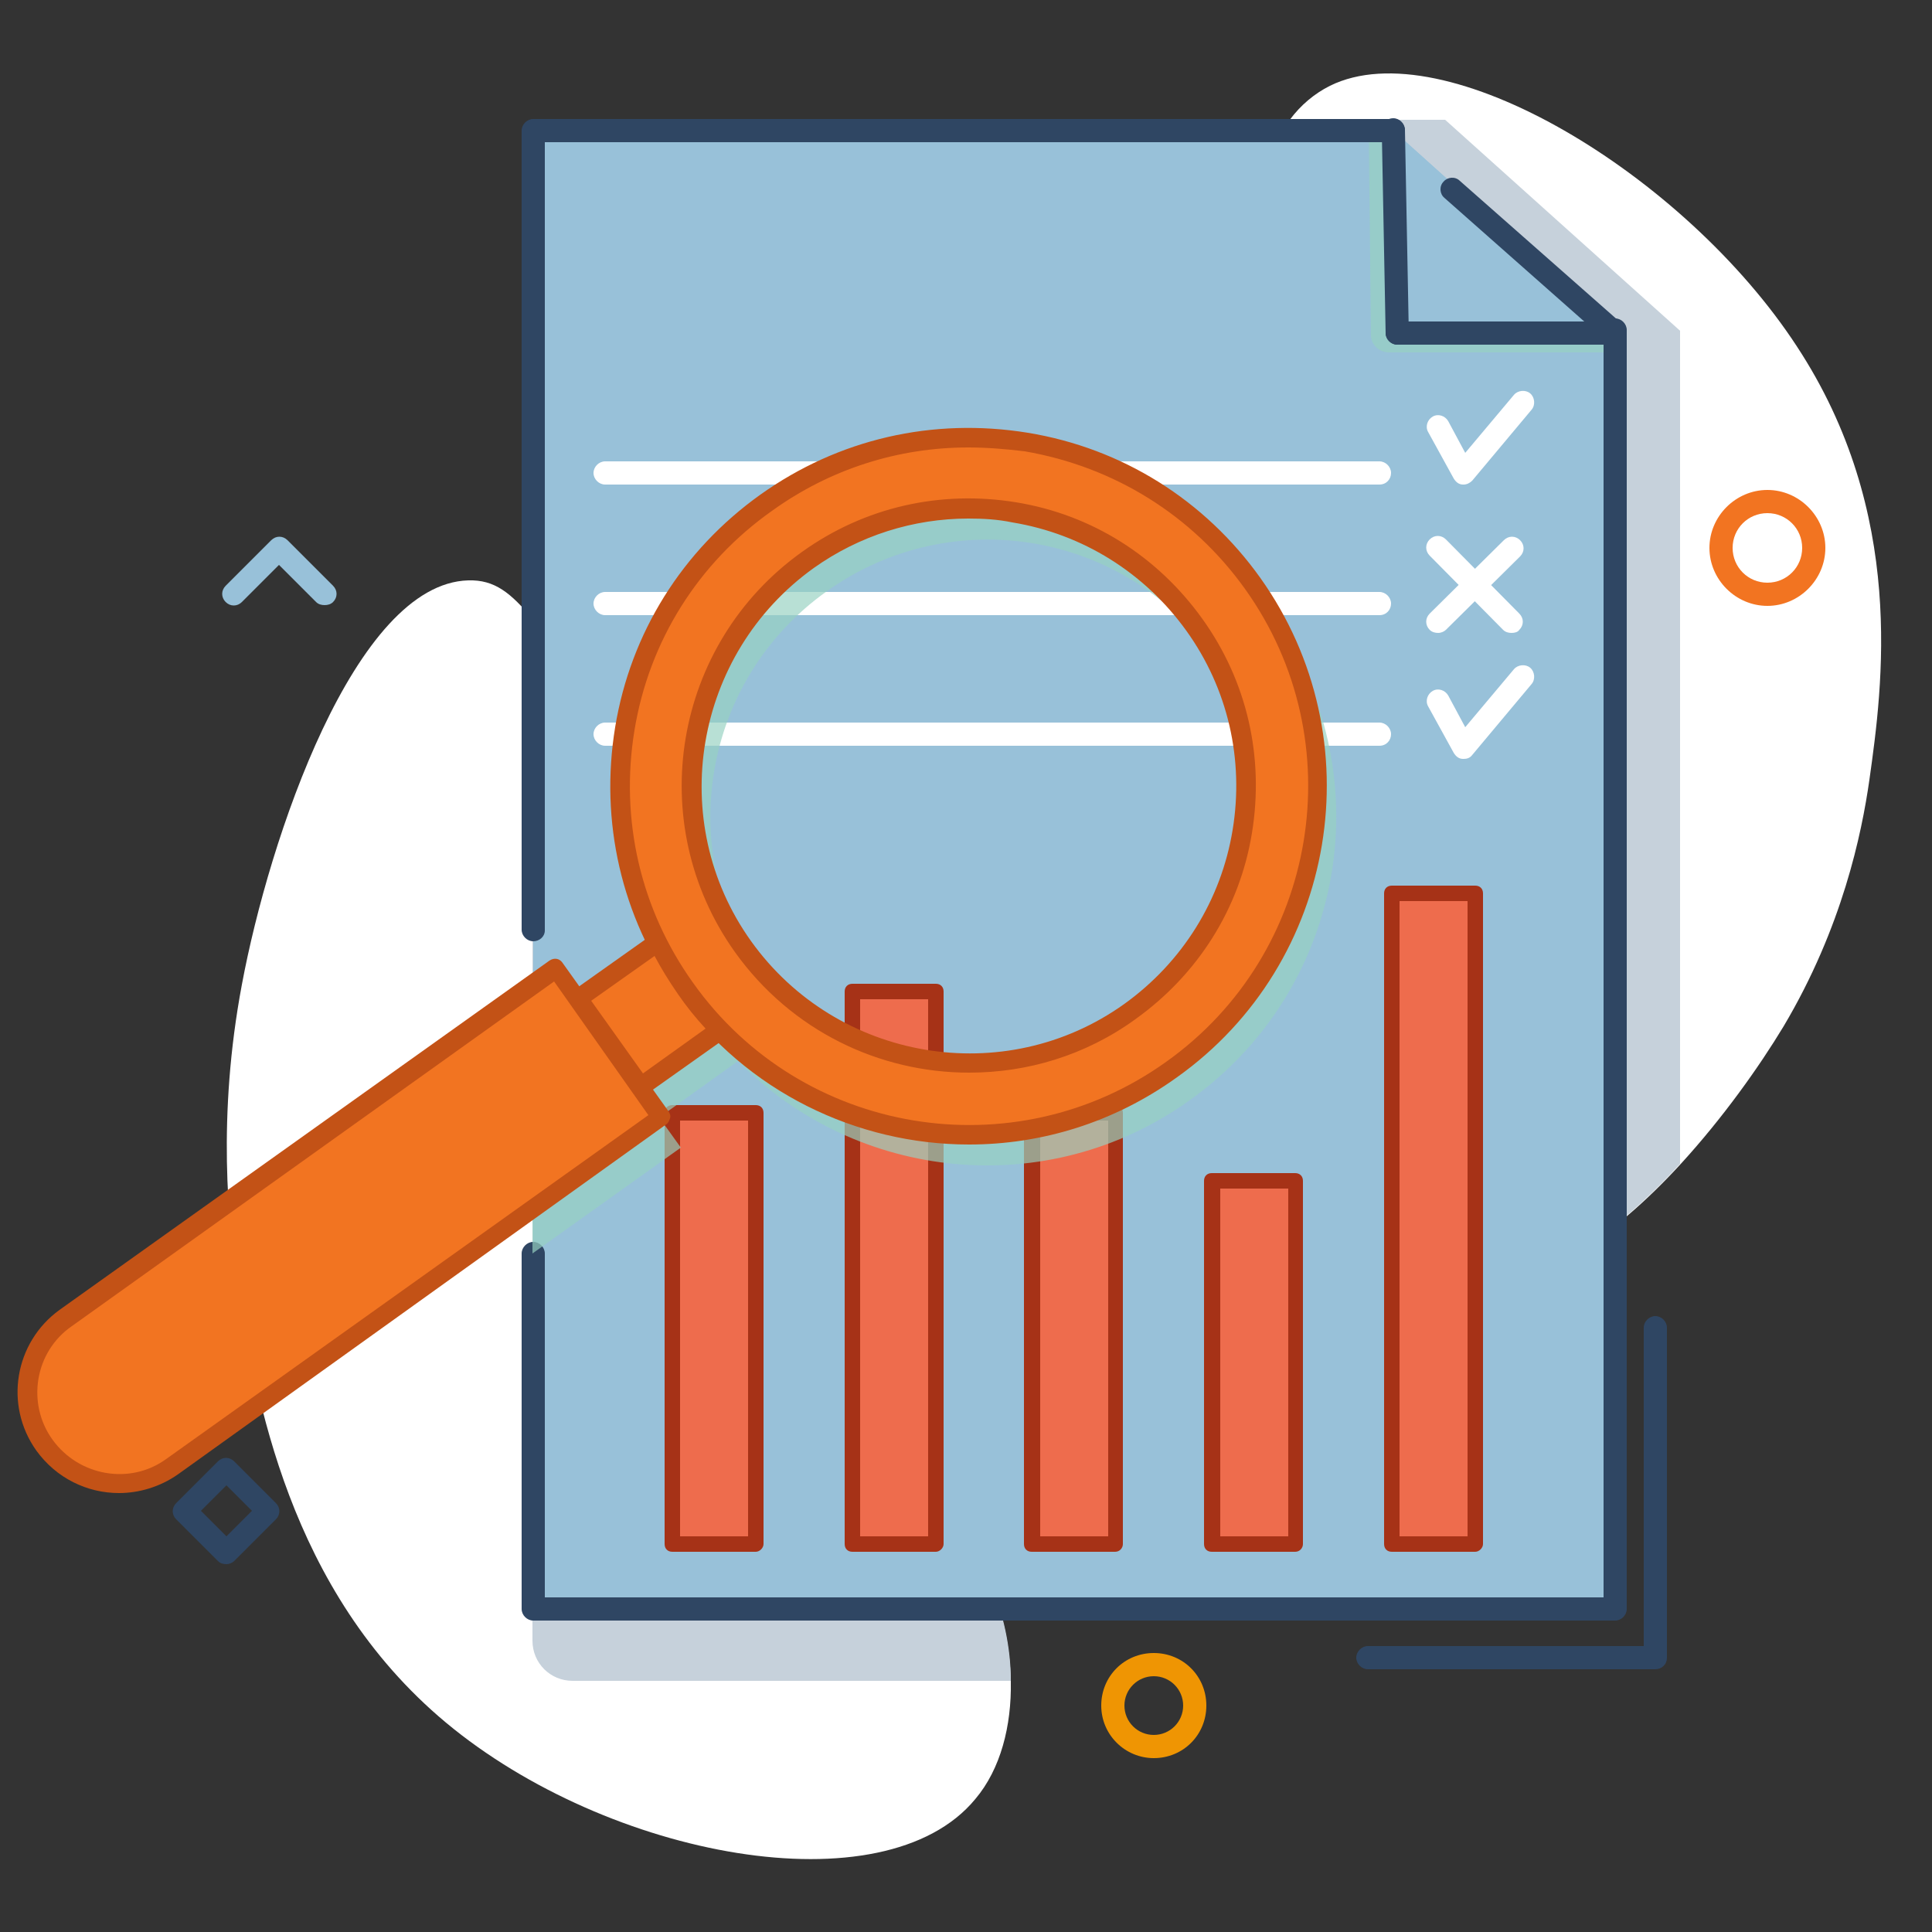 <?xml version="1.0" encoding="utf-8"?>
<!-- Generator: Adobe Illustrator 25.0.1, SVG Export Plug-In . SVG Version: 6.00 Build 0)  -->
<svg version="1.1" id="Layer_1" xmlns="http://www.w3.org/2000/svg" xmlns:xlink="http://www.w3.org/1999/xlink" x="0px" y="0px"
	 viewBox="0 0 250 250" style="enable-background:new 0 0 250 250;" xml:space="preserve">
<rect x="0" y="0" width="250" height="250" fill="#333333" stroke="none"/>
<style type="text/css">
	.st0{fill:#5B3B20;}
	.st1{fill:#F2BC51;}
	.st2{fill:#FFD68D;}
	.st3{fill:#FFE2B3;}
	.st4{fill:#B12A47;}
	.st5{fill:#AD4E38;}
	.st6{fill:#CD465D;}
	.st7{fill:#EE6C4D;}
	.st8{fill:#F27421;}
	.st9{fill:#FED7C4;}
	.st10{fill:#FFC044;}
	.st11{fill:#FFCC42;}
	.st12{fill:#657C38;}
	.st13{fill:#81B049;}
	.st14{fill:#91C043;}
	.st15{fill:#AE659A;}
	.st16{fill:#CD86C9;}
	.st17{fill:#3D5A80;}
	.st18{fill:#293D57;}
	.st19{fill:#9BD8CA;}
	.st20{fill:#9AE3C8;}
	.st21{fill:#81C862;}
	.st22{fill:#98C1D9;}
	.st23{fill:#9A4032;}
	.st24{fill:#C35216;}
	.st25{fill:#F2B51A;}
	.st26{fill:#FFFFFF;}
	.st27{fill:#C6D1DB;}
	.st28{opacity:0.68;}
	.st29{fill:#97D1C1;}
	.st30{fill:#2F4663;}
	.st31{fill:#A63217;}
	.st32{fill:#EF9503;}
	.st33{opacity:0.4;}
	.st34{fill:#E6E8E7;}
	.st35{fill:#2B3F59;}
	.st36{opacity:0.46;fill:#C6D1DB;}
	.st37{opacity:0.77;}
	.st38{opacity:0.66;fill:#C6D1DB;}
	.st39{opacity:0.66;fill:#98C1D9;}
	.st40{fill:none;stroke:#45808A;stroke-width:3.047;stroke-linecap:round;stroke-linejoin:round;stroke-miterlimit:10;}
	.st41{fill:none;stroke:#EF9503;stroke-width:2.612;stroke-linecap:round;stroke-linejoin:round;stroke-miterlimit:10;}
	.st42{fill:none;stroke:#BC3353;stroke-width:2.97;stroke-linecap:round;stroke-linejoin:round;stroke-miterlimit:10;}
	.st43{fill:none;stroke:#45808A;stroke-width:2.484;stroke-linecap:round;stroke-linejoin:round;stroke-miterlimit:10;}
	.st44{fill:#F4F4F4;}
	.st45{fill:none;stroke:#AE659A;stroke-width:1.98;stroke-linecap:round;stroke-linejoin:round;stroke-miterlimit:10;}
	.st46{fill:none;stroke:#EF9503;stroke-width:2.97;stroke-linecap:round;stroke-linejoin:round;stroke-miterlimit:10;}
	.st47{fill:#F4F4F4;stroke:#EF9503;stroke-width:1.98;stroke-linecap:round;stroke-linejoin:round;stroke-miterlimit:10;}
	.st48{fill:#F4F4F4;stroke:#EF9503;stroke-width:2.642;stroke-linecap:round;stroke-linejoin:round;stroke-miterlimit:10;}
	.st49{fill:#FED1CE;}
	.st50{opacity:0.48;}
	.st51{opacity:0.46;}
	.st52{opacity:0.59;}
	.st53{fill:#FFEFD7;}
	.st54{fill:#F4716E;}
	.st55{opacity:0.44;}
	.st56{opacity:0.3;}
	.st57{opacity:0.62;}
	.st58{fill:#FFCB79;}
	.st59{fill:url(#SVGID_1_);}
	.st60{fill:none;stroke:#EF9503;stroke-width:2.639;stroke-linecap:round;stroke-linejoin:round;stroke-miterlimit:10;}
	.st61{fill:none;stroke:#BC3353;stroke-width:3;stroke-linecap:round;stroke-linejoin:round;stroke-miterlimit:10;}
	.st62{fill:none;stroke:#FE5F6F;stroke-width:2.51;stroke-linecap:round;stroke-linejoin:round;stroke-miterlimit:10;}
	.st63{fill:none;stroke:#EF9503;stroke-width:3;stroke-linecap:round;stroke-linejoin:round;stroke-miterlimit:10;}
	.st64{opacity:0.3;fill:#F2B51A;}
	.st65{fill:none;stroke:#EF9503;stroke-width:3;stroke-miterlimit:10;}
	.st66{fill:none;stroke:#BC3353;stroke-width:3;stroke-miterlimit:10;}
	.st67{fill:none;stroke:#FE5F6F;stroke-width:3;stroke-linecap:round;stroke-linejoin:round;stroke-miterlimit:10;}
	.st68{fill:none;stroke:#FFD666;stroke-width:2.51;stroke-linecap:round;stroke-linejoin:round;stroke-miterlimit:10;}
	.st69{fill:none;stroke:#FFF9F0;stroke-width:2;stroke-linecap:round;stroke-linejoin:round;stroke-miterlimit:10;}
	.st70{opacity:0.28;}
	.st71{fill:#6A90A6;}
	.st72{opacity:0.66;}
	.st73{opacity:0.5;}
	.st74{opacity:0.45;}
	.st75{fill:#8ECBEE;}
	.st76{opacity:0.55;}
	.st77{fill:#FFF9F0;}
	.st78{opacity:0.84;}
	.st79{fill:#FCDD98;}
	.st80{fill:#212529;}
	.st81{fill:#406C85;}
	.st82{fill:#9E4C15;}
	.st83{fill:#667480;}
	.st84{fill:#FEE489;}
	.st85{fill:#FFEAC7;}
	.st86{opacity:0.7;fill:#FFFFFF;}
	.st87{fill:#3A567A;}
</style>
<g>
	<g>
		<path class="st26" d="M130.8,217.6c0.1,5.7-1.3,11.3-4.6,15.2c-11.8,14.3-47.5,7.6-68.5-9.9c-20.5-17.1-24.6-42.5-26.9-56.4
			c-1.3-8-2.7-22.1,0.5-39.1c3.5-18.8,14.6-51.9,29.3-52.3c3.4-0.1,5.5,1.6,8.4,5.1c3.8,4.6,9.1,12.5,20.4,23.6
			c20.3,19.9,27.8,18.8,30.3,28.8c4.7,19.4-21.5,33.2-15.2,49.6c4.2,10.9,17.5,8.9,23.7,22.9C129.8,208.8,130.7,213.2,130.8,217.6z"
			/>
	</g>
	<g>
		<path class="st26" d="M241.9,100.9c-1,7-3.5,19.1-11.1,31.9c-3.2,5.3-7.9,11.9-13.3,17.8c-8.8,9.6-19.5,17.2-27.9,14.1
			c-7.3-2.8-5.7-10.8-18.7-34.3c-13.2-23.9-20.5-25.8-20-34.9c0.9-17.6,28.9-19.2,27.5-34.9C177.3,50,164.5,46.8,162.7,33
			c-0.8-6,0.6-12.8,4.2-17.5c1.4-1.9,3.2-3.4,5.2-4.4c14.8-7.3,45.9,11.5,60.4,33.7C246.7,66.4,243.6,88.8,241.9,100.9z"/>
	</g>
	<g>
		<path class="st27" d="M128.2,205c1.6,3.7,2.6,8.1,2.6,12.5H74.1c-2.9,0-5.2-2.3-5.2-5.2V80.2c3.8,4.6,9.1,12.5,20.4,23.6
			c20.3,19.9,27.8,18.8,30.3,28.8c4.7,19.4-21.5,33.2-15.2,49.6C108.7,193.1,122,191,128.2,205z"/>
	</g>
	<g>
		<path class="st27" d="M217.4,42.8v107.8c-8.8,9.6-19.5,17.2-27.9,14.1c-7.3-2.8-5.7-10.8-18.7-34.3c-13.2-23.9-20.5-25.8-20-34.9
			c0.9-17.6,28.9-19.2,27.5-34.9C177.3,50,164.5,46.8,162.7,33c-0.8-6,0.6-12.8,4.2-17.5H187L217.4,42.8z"/>
	</g>
	<g>
		<polygon class="st22" points="209,42.7 209,208.2 69,208.2 69,16.9 180.3,16.9 		"/>
	</g>
	<g class="st28">
		<path class="st29" d="M209.5,45.6l-29.8,0c-1.2,0-2.3-1-2.3-2.2l-0.3-27.9L209.5,45.6z"/>
	</g>
	<g>
		<path class="st30" d="M209,209.7H69c-0.8,0-1.5-0.7-1.5-1.5v-46c0-0.8,0.7-1.5,1.5-1.5s1.5,0.7,1.5,1.5v44.5h137v-164
			c0-0.8,0.7-1.5,1.5-1.5s1.5,0.7,1.5,1.5v165.5C210.5,209,209.8,209.7,209,209.7z"/>
	</g>
	<g>
		<path class="st30" d="M69,121.8c-0.8,0-1.5-0.7-1.5-1.5V16.9c0-0.8,0.7-1.5,1.5-1.5h111.3c0.8,0,1.5,0.7,1.5,1.5s-0.7,1.5-1.5,1.5
			H70.5v102C70.5,121.2,69.8,121.8,69,121.8z"/>
	</g>
	<g>
		<polygon class="st22" points="209,42.7 180.8,43.1 180.3,16.9 		"/>
	</g>
	<g>
		<rect x="87" y="144" class="st7" width="10.8" height="55.8"/>
		<path class="st31" d="M97.8,200.8H87c-0.6,0-1-0.4-1-1V144c0-0.6,0.4-1,1-1h10.8c0.6,0,1,0.4,1,1v55.8
			C98.8,200.3,98.3,200.8,97.8,200.8z M88,198.8h8.8V145H88V198.8z"/>
	</g>
	<g>
		<rect x="110.3" y="128.3" class="st7" width="10.8" height="71.5"/>
		<path class="st31" d="M121.1,200.8h-10.8c-0.6,0-1-0.4-1-1v-71.5c0-0.6,0.4-1,1-1h10.8c0.6,0,1,0.4,1,1v71.5
			C122.1,200.3,121.6,200.8,121.1,200.8z M111.3,198.8h8.8v-69.5h-8.8V198.8z"/>
	</g>
	<g>
		<rect x="133.6" y="144" class="st7" width="10.8" height="55.8"/>
		<path class="st31" d="M144.3,200.8h-10.8c-0.6,0-1-0.4-1-1V144c0-0.6,0.4-1,1-1h10.8c0.6,0,1,0.4,1,1v55.8
			C145.3,200.3,144.9,200.8,144.3,200.8z M134.6,198.8h8.8V145h-8.8V198.8z"/>
	</g>
	<g>
		<rect x="156.9" y="152.7" class="st7" width="10.8" height="47"/>
		<path class="st31" d="M167.6,200.8h-10.8c-0.6,0-1-0.4-1-1v-47c0-0.6,0.4-1,1-1h10.8c0.6,0,1,0.4,1,1v47
			C168.6,200.3,168.2,200.8,167.6,200.8z M157.9,198.8h8.8v-45h-8.8V198.8z"/>
	</g>
	<g>
		<rect x="180.1" y="115.6" class="st7" width="10.8" height="84.2"/>
		<path class="st31" d="M190.9,200.8h-10.8c-0.6,0-1-0.4-1-1v-84.2c0-0.6,0.4-1,1-1h10.8c0.6,0,1,0.4,1,1v84.2
			C191.9,200.3,191.4,200.8,190.9,200.8z M181.1,198.8h8.8v-82.2h-8.8V198.8z"/>
	</g>
	<g>
		<g>
			<path class="st26" d="M178.5,62.7H78.3c-0.8,0-1.5-0.7-1.5-1.5s0.7-1.5,1.5-1.5h100.2c0.8,0,1.5,0.7,1.5,1.5
				S179.4,62.7,178.5,62.7z"/>
		</g>
		<g>
			<path class="st26" d="M178.5,79.6H78.3c-0.8,0-1.5-0.7-1.5-1.5s0.7-1.5,1.5-1.5h100.2c0.8,0,1.5,0.7,1.5,1.5
				S179.4,79.6,178.5,79.6z"/>
		</g>
		<g>
			<path class="st26" d="M178.5,96.5H78.3c-0.8,0-1.5-0.7-1.5-1.5s0.7-1.5,1.5-1.5h100.2c0.8,0,1.5,0.7,1.5,1.5
				S179.4,96.5,178.5,96.5z"/>
		</g>
		<g>
			<path class="st26" d="M189.4,98.2c0,0-0.1,0-0.1,0c-0.5,0-0.9-0.3-1.2-0.8l-3.3-6c-0.4-0.7-0.1-1.6,0.6-2c0.7-0.4,1.6-0.1,2,0.6
				l2.2,4.1l6.3-7.5c0.5-0.6,1.5-0.7,2.1-0.2c0.6,0.5,0.7,1.5,0.2,2.1l-7.7,9.2C190.2,98.1,189.8,98.2,189.4,98.2z"/>
		</g>
		<g>
			<path class="st26" d="M189.4,62.7c0,0-0.1,0-0.1,0c-0.5,0-0.9-0.3-1.2-0.8l-3.3-6c-0.4-0.7-0.1-1.6,0.6-2c0.7-0.4,1.6-0.1,2,0.6
				l2.2,4.1l6.3-7.5c0.5-0.6,1.5-0.7,2.1-0.2s0.7,1.5,0.2,2.1l-7.7,9.2C190.2,62.5,189.8,62.7,189.4,62.7z"/>
		</g>
		<g>
			<g>
				<path class="st26" d="M195.6,81.9c-0.4,0-0.8-0.1-1.1-0.4l-9.5-9.6c-0.6-0.6-0.6-1.5,0-2.1c0.6-0.6,1.5-0.6,2.1,0l9.5,9.6
					c0.6,0.6,0.6,1.5,0,2.1C196.4,81.8,196,81.9,195.6,81.9z"/>
			</g>
			<g>
				<path class="st26" d="M186.1,81.9c-0.4,0-0.8-0.1-1.1-0.4c-0.6-0.6-0.6-1.5,0-2.1l9.6-9.5c0.6-0.6,1.5-0.6,2.1,0
					c0.6,0.6,0.6,1.5,0,2.1l-9.6,9.5C186.9,81.7,186.5,81.9,186.1,81.9z"/>
			</g>
		</g>
	</g>
	<g class="st28">
		<path class="st29" d="M164.5,79.5c-14.5-20.3-42.6-25-62.9-10.5c-18.3,13.1-23.9,37.4-14.1,56.9l-10.3,7.3l-2.8-3.9l-5.5,3.9v29
			l19.2-13.7l-2.8-3.9l10.2-7.3c15.3,15.6,40.1,18.2,58.4,5.1C174.3,127.9,179,99.8,164.5,79.5z M148.6,134.9
			c-16.1,11.5-38.5,7.8-50-8.4c-11.5-16.1-7.8-38.5,8.4-50c16.1-11.5,38.5-7.8,50,8.4C168.5,101,164.8,123.4,148.6,134.9z"/>
	</g>
	<g>
		<g>
			<path class="st8" d="M162.1,75.5c-14.5-20.3-42.6-25-62.9-10.5c-20.3,14.5-25,42.6-10.5,62.9c14.5,20.3,42.6,25,62.9,10.5
				C171.8,124,176.5,95.8,162.1,75.5z M146.2,130.9c-16.1,11.5-38.5,7.8-50.1-8.4c-11.5-16.1-7.8-38.5,8.4-50.1
				c16.1-11.5,38.5-7.8,50.1,8.4C166.1,97,162.3,119.4,146.2,130.9z"/>
			<path class="st24" d="M125.4,148.1c-14.5,0-28.8-6.8-37.8-19.4c-7.2-10.1-10-22.4-8-34.6c2-12.2,8.7-22.9,18.8-30.1
				c10.1-7.2,22.3-10,34.6-8c12.2,2,22.9,8.7,30.1,18.8l0,0c14.8,20.8,10,49.8-10.8,64.6C144.1,145.3,134.7,148.1,125.4,148.1z
				 M125.3,57.9c-9.1,0-17.9,2.8-25.4,8.2C90.4,72.8,84,82.9,82.1,94.5c-1.9,11.6,0.8,23.2,7.6,32.7c14,19.7,41.5,24.3,61.2,10.2
				c19.7-14,24.3-41.5,10.2-61.2c-6.8-9.5-16.9-15.8-28.5-17.8C130.1,58.1,127.7,57.9,125.3,57.9z M125.4,138.8
				c-11.6,0-23-5.4-30.3-15.6c-11.9-16.7-8-39.9,8.7-51.8c8.1-5.8,17.9-8,27.7-6.4c9.8,1.6,18.3,7,24.1,15.1
				c5.8,8.1,8,17.9,6.4,27.7s-7,18.3-15.1,24.1l0,0C140.4,136.6,132.9,138.8,125.4,138.8z M125.3,67.1c-7.1,0-14.1,2.2-20,6.4
				c-15.5,11.1-19.2,32.8-8.1,48.3c11.1,15.5,32.8,19.2,48.3,8.1c7.5-5.4,12.5-13.4,14-22.5c1.5-9.1-0.6-18.3-6-25.8
				s-13.4-12.5-22.5-14C129.1,67.2,127.2,67.1,125.3,67.1z"/>
		</g>
		<g>
			<path class="st8" d="M93.1,133.3l-10.3,7.3l-8.1-11.4l10.3-7.3c1,2.1,2.2,4.1,3.6,6C90,129.9,91.5,131.6,93.1,133.3z"/>
			<path class="st24" d="M82.9,141.9c-0.1,0-0.1,0-0.2,0c-0.3-0.1-0.6-0.2-0.8-0.5L73.7,130c-0.4-0.6-0.3-1.3,0.3-1.7l10.3-7.3
				c0.3-0.2,0.7-0.3,1-0.2c0.4,0.1,0.7,0.3,0.8,0.7c1,2,2.2,4,3.5,5.8c1.3,1.8,2.8,3.6,4.4,5.2c0.3,0.3,0.4,0.6,0.3,1
				s-0.2,0.7-0.5,0.9l-10.3,7.3C83.4,141.8,83.1,141.9,82.9,141.9z M76.5,129.5l6.7,9.4l8.1-5.8c-1.3-1.4-2.5-2.9-3.6-4.5
				c-1.1-1.6-2.1-3.2-3-4.9L76.5,129.5z"/>
		</g>
		<g>
			<path class="st8" d="M5.8,187L5.8,187c-3.8-5.3-2.6-12.7,2.8-16.5L72,125.3l13.7,19.2l-63.4,45.2C17,193.6,9.6,192.3,5.8,187z"/>
			<path class="st24" d="M15.4,193.2c-4.1,0-8.1-1.9-10.7-5.5l0,0c-4.2-5.9-2.8-14,3-18.2l63.4-45.2c0.6-0.4,1.3-0.3,1.7,0.3
				l13.7,19.2c0.2,0.3,0.3,0.6,0.2,0.9s-0.2,0.6-0.5,0.8L23,190.8C20.7,192.4,18,193.2,15.4,193.2z M6.8,186.3
				c3.4,4.7,10,5.9,14.7,2.5l62.4-44.5L71.7,127L9.3,171.6C4.5,174.9,3.4,181.6,6.8,186.3L6.8,186.3z"/>
		</g>
	</g>
	<g>
		<path class="st30" d="M209,44.6h-28.2c-0.8,0-1.5-0.7-1.5-1.5s0.7-1.5,1.5-1.5H205l-18.1-16c-0.6-0.5-0.7-1.5-0.1-2.1
			c0.5-0.6,1.5-0.7,2.1-0.1L210,42c0.5,0.4,0.6,1.1,0.4,1.7C210.1,44.3,209.6,44.6,209,44.6z"/>
	</g>
	<g>
		<path class="st30" d="M180.8,44.6c-0.8,0-1.5-0.7-1.5-1.5l-0.5-26.3c0-0.8,0.6-1.5,1.5-1.5c0,0,0,0,0,0c0.8,0,1.5,0.7,1.5,1.5
			l0.5,26.3C182.3,43.9,181.6,44.6,180.8,44.6C180.8,44.6,180.8,44.6,180.8,44.6z"/>
	</g>
	<g>
		<path class="st32" d="M149.3,227.5c-3.7,0-6.8-3-6.8-6.8s3-6.8,6.8-6.8s6.8,3,6.8,6.8S153.1,227.5,149.3,227.5z M149.3,216.9
			c-2.1,0-3.8,1.7-3.8,3.8s1.7,3.8,3.8,3.8c2.1,0,3.8-1.7,3.8-3.8S151.4,216.9,149.3,216.9z"/>
	</g>
	<g>
		<path class="st8" d="M228.7,78.4c-4.1,0-7.5-3.4-7.5-7.5s3.4-7.5,7.5-7.5s7.5,3.4,7.5,7.5S232.8,78.4,228.7,78.4z M228.7,66.4
			c-2.5,0-4.5,2-4.5,4.5s2,4.5,4.5,4.5s4.5-2,4.5-4.5S231.2,66.4,228.7,66.4z"/>
	</g>
	<g>
		<path class="st22" d="M42,78.3c-0.4,0-0.8-0.1-1.1-0.4l-4.8-4.8l-4.8,4.8c-0.6,0.6-1.5,0.6-2.1,0s-0.6-1.5,0-2.1l5.9-5.9
			c0.6-0.6,1.5-0.6,2.1,0l5.9,5.9c0.6,0.6,0.6,1.5,0,2.1C42.8,78.2,42.4,78.3,42,78.3z"/>
	</g>
	<g>
		<path class="st30" d="M29.3,202.4c-0.4,0-0.8-0.1-1.1-0.4l-5.4-5.4c-0.6-0.6-0.6-1.5,0-2.1l5.4-5.4c0.6-0.6,1.5-0.6,2.1,0l5.4,5.4
			c0.6,0.6,0.6,1.5,0,2.1l-5.4,5.4C30.1,202.2,29.7,202.4,29.3,202.4z M26,195.5l3.3,3.3l3.3-3.3l-3.3-3.3L26,195.5z"/>
	</g>
	<g>
		<g>
			<path class="st30" d="M214.2,216H177c-0.8,0-1.5-0.7-1.5-1.5s0.7-1.5,1.5-1.5h35.7v-41.2c0-0.8,0.7-1.5,1.5-1.5s1.5,0.7,1.5,1.5
				v42.7C215.7,215.4,215,216,214.2,216z"/>
		</g>
	</g>
</g>
</svg>
